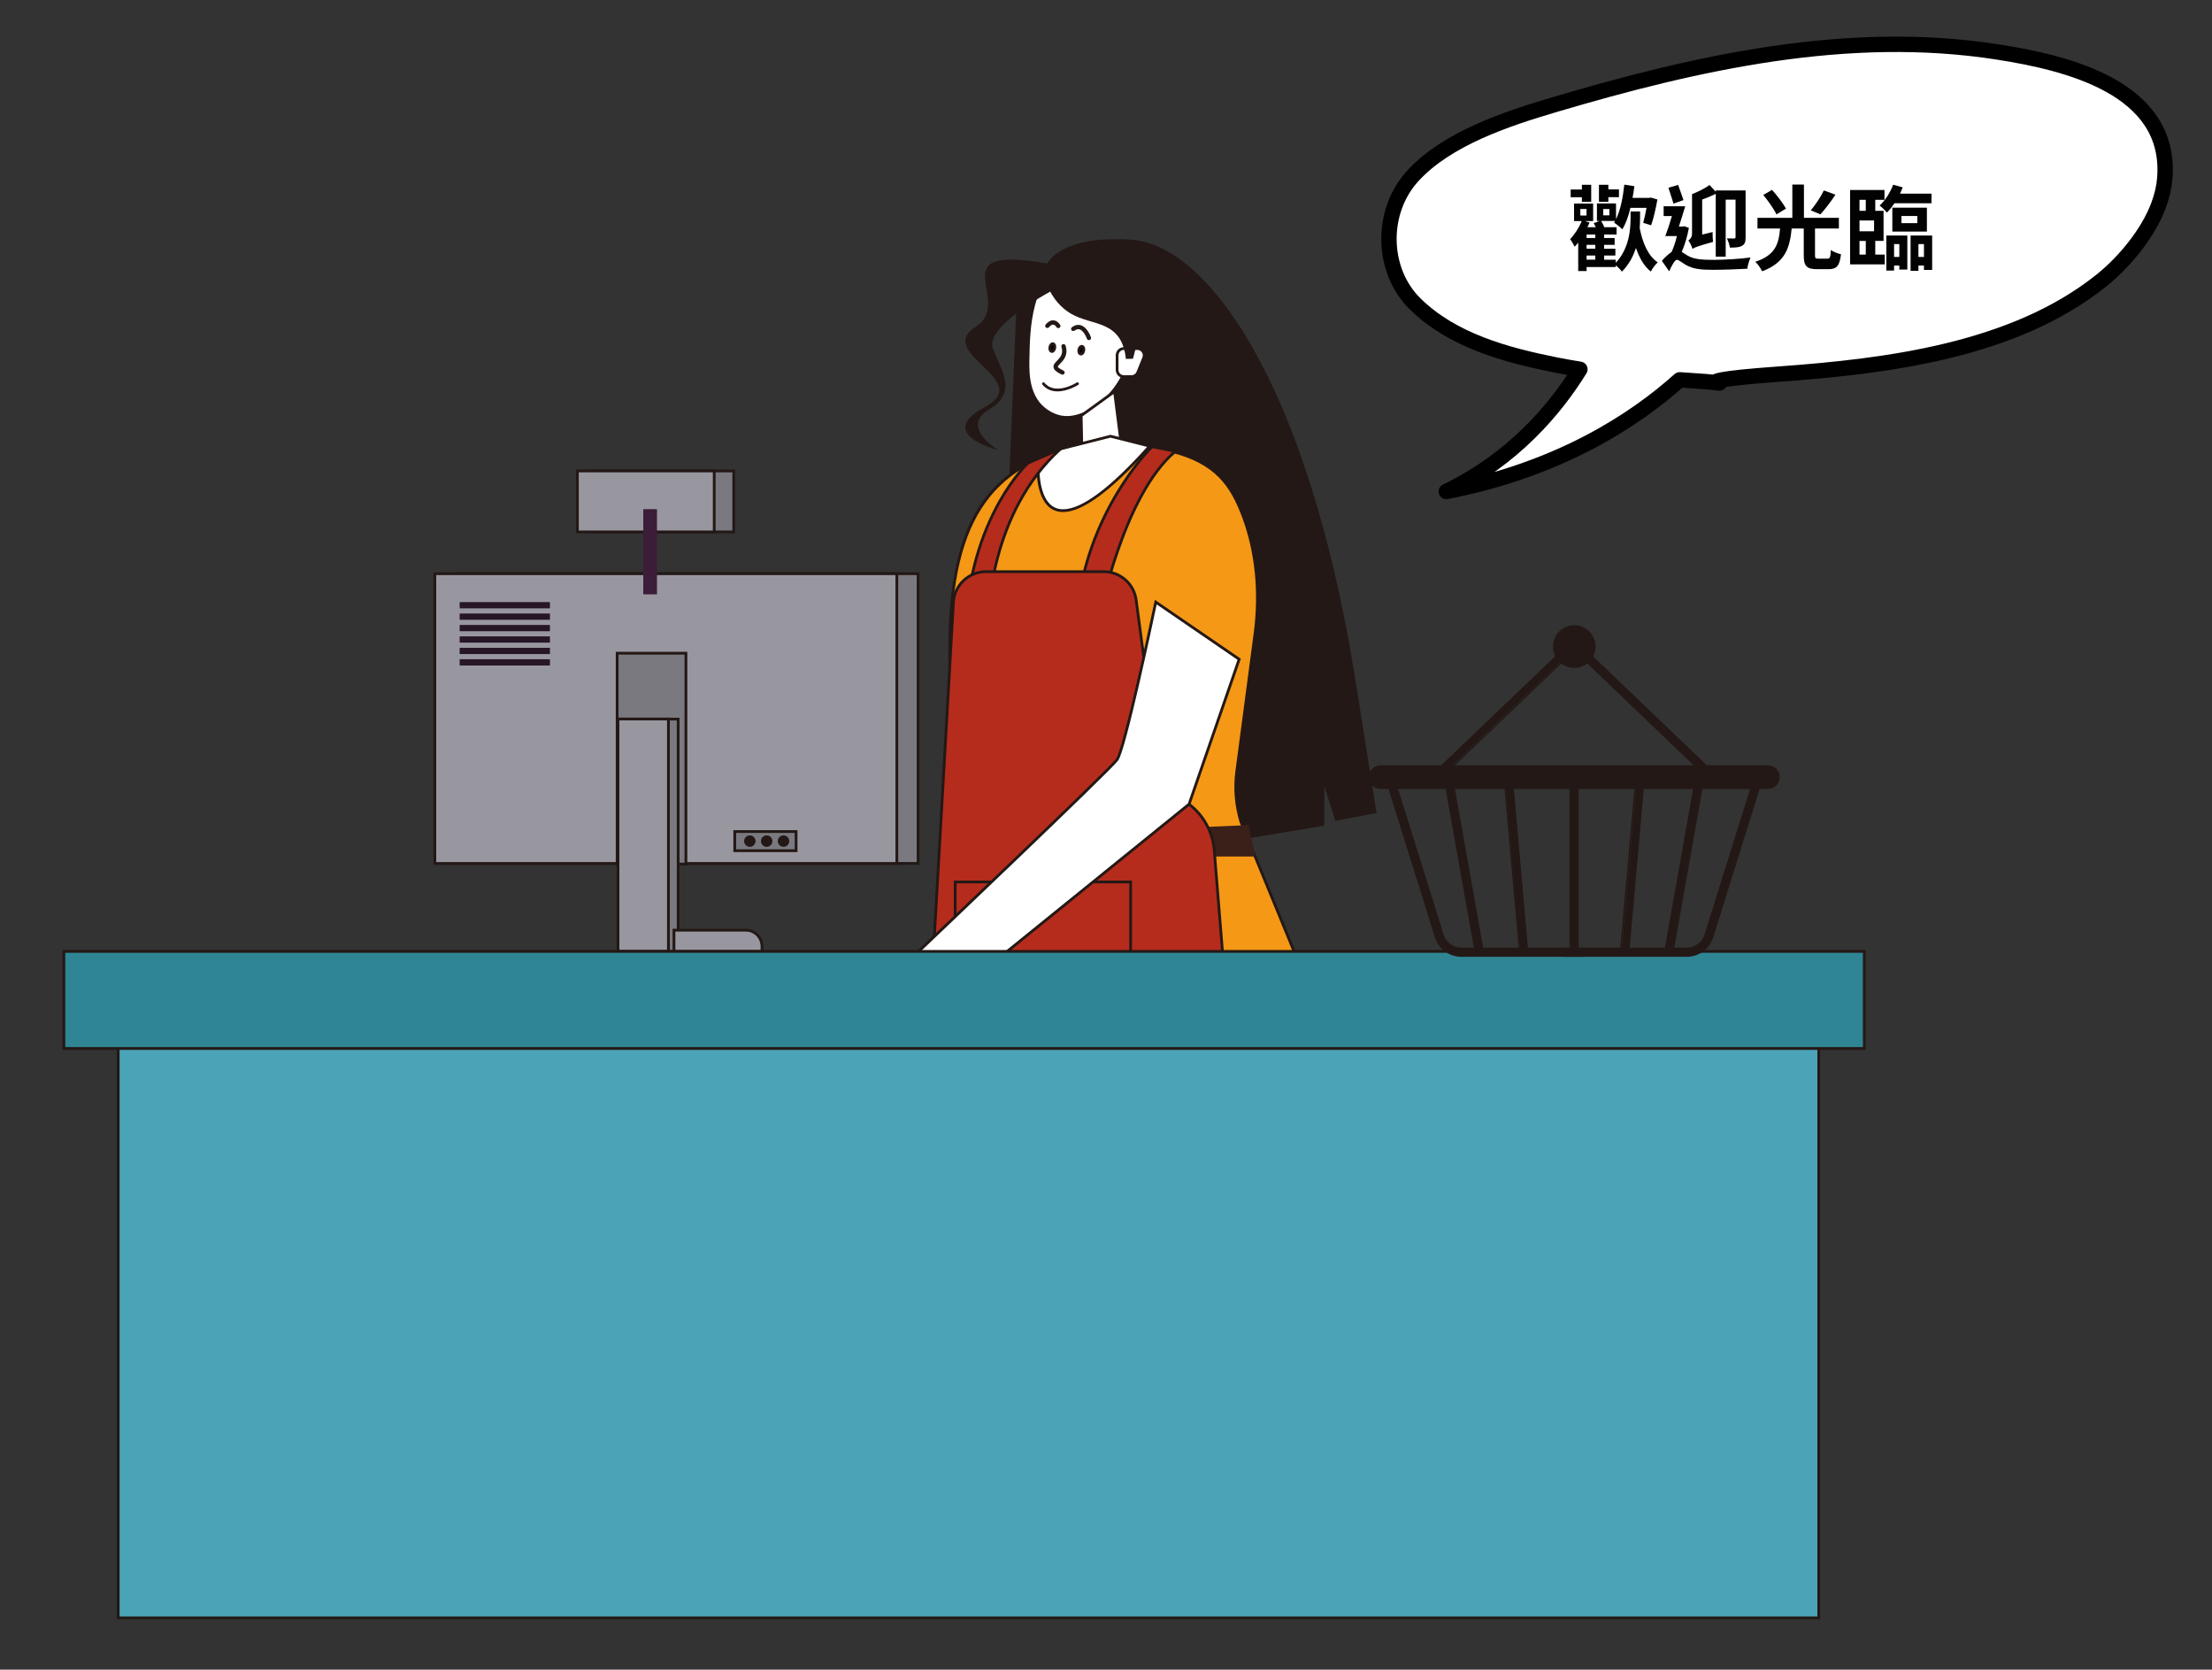 <?xml version="1.0" encoding="iso-8859-1"?>
<!-- Generator: Adobe Illustrator 16.0.0, SVG Export Plug-In . SVG Version: 6.00 Build 0)  -->
<!DOCTYPE svg PUBLIC "-//W3C//DTD SVG 1.1//EN" "http://www.w3.org/Graphics/SVG/1.1/DTD/svg11.dtd">
<svg version="1.1" id="Layer_2" xmlns="http://www.w3.org/2000/svg" xmlns:xlink="http://www.w3.org/1999/xlink" x="0px" y="0px"
	 width="432px" height="326px" viewBox="0 0 432 326" style="enable-background:new 0 0 432 326;" xml:space="preserve">
<rect x="0" y="0" width="432" height="326" fill="#333333" stroke="none"/>
<g>
	<g>
		<g>
			<g>
				<g>
					<g>
						<polygon style="fill:#231815;" points="198.674,55.789 196.998,95.872 215.622,88.799 212.286,60.351 						"/>
					</g>
				</g>
				<g>
					<g>
						<path style="fill:#231815;" d="M204.207,52.052c0,0,1.855-6.185,16.699-5.258c14.844,0.928,34.324,27.832,43.602,84.73
							l4.33,27.213l-8.041,1.545l-2.163-6.802v7.729l-17.761,2.958l-30.48-50.271l3.092-40.51L204.207,52.052z"/>
					</g>
				</g>
				<g>
					<g>
						<g>
							<g>
								<g>
									<g>
										<g>
											<g>
												<g>
													<g>
														<path style="fill:#FFFFFF;" d="M203.633,55.677c-0.932,1.08-1.422,2.557-1.787,3.969
															c-0.933,3.602-1.013,7.093-1.08,10.812c-0.029,1.671,0.029,3.362,0.455,4.98c0.426,1.618,1.241,3.17,2.521,4.247
															c1.667,1.403,3.573,2.089,5.723,1.738c2.149-0.352,4.123-1.458,5.78-2.874c3.134-2.68,5.229-6.545,5.766-10.635
															c0.373-2.839-0.01-5.767-1.061-8.429c-0.47-1.192-1.081-2.708-2.021-3.602c-1.017-0.967-2.575-1.464-3.922-1.717
															c-1.541-0.287-3.118-0.279-4.684-0.273c-1.646,0.008-3.401,0.047-4.771,0.963
															C204.205,55.089,203.9,55.367,203.633,55.677z"/>
														<path style="fill:#231815;" d="M203.568,79.891c-1.544-1.299-2.271-3.101-2.607-4.385
															c-0.458-1.74-0.492-3.531-0.464-5.054c0.063-3.524,0.129-7.169,1.087-10.875c0.355-1.371,0.853-2.926,1.845-4.078
															c0.292-0.338,0.619-0.63,0.975-0.868c1.48-0.991,3.388-1.001,4.936-1.009c0.227-0.001,0.454-0.001,0.682-0.001
															c1.226,0,2.648,0.021,4.036,0.279c1.802,0.339,3.167,0.94,4.058,1.787c1.008,0.958,1.658,2.607,2.086,3.698
															c1.081,2.736,1.453,5.698,1.079,8.563c-0.543,4.146-2.68,8.085-5.859,10.806c-1.862,1.592-3.906,2.606-5.912,2.935
															c-0.383,0.062-0.767,0.094-1.141,0.094C206.675,81.782,205.061,81.146,203.568,79.891z M209.325,54.162
															c-1.46,0.008-3.277,0.017-4.621,0.917c-0.314,0.211-0.606,0.471-0.867,0.773c-0.92,1.066-1.391,2.55-1.73,3.859
															c-0.942,3.644-1.007,7.256-1.07,10.749c-0.027,1.486,0.005,3.231,0.446,4.907c0.316,1.208,0.998,2.902,2.434,4.109
															c1.699,1.431,3.554,1.997,5.504,1.678c1.909-0.312,3.861-1.284,5.649-2.812c3.08-2.635,5.148-6.45,5.674-10.465
															c0.364-2.776,0.003-5.644-1.044-8.296c-0.412-1.047-1.035-2.629-1.957-3.505c-0.801-0.763-2.11-1.332-3.785-1.646
															c-1.34-0.25-2.735-0.271-3.937-0.271L209.325,54.162z"/>
													</g>
												</g>
											</g>
										</g>
									</g>
								</g>
							</g>
						</g>
					</g>
				</g>
				<g>
					<g>
						<g>
							<g>
								<g>
									<g>
										<g>
											<path style="fill:#FFFFFF;" d="M219.487,73.536h1.495c0.537,0,1.021-0.326,1.223-0.823l1.152-2.842
												c0.352-0.869-0.286-1.816-1.223-1.816h-2.647c-0.729,0-1.319,0.59-1.319,1.32v2.841
												C218.168,72.945,218.758,73.536,219.487,73.536z"/>
											<path style="fill:#231815;" d="M217.898,72.216v-2.841c0-0.876,0.713-1.589,1.589-1.589h2.647
												c0.529,0,1.022,0.261,1.318,0.7c0.295,0.439,0.353,0.996,0.154,1.487l-1.151,2.842c-0.245,0.603-0.824,0.992-1.474,0.992
												h-1.495C218.611,73.806,217.898,73.092,217.898,72.216z M219.487,68.324c-0.578,0-1.05,0.472-1.05,1.051v2.841
												c0,0.579,0.472,1.05,1.05,1.05h1.495c0.43,0,0.813-0.257,0.974-0.655l1.151-2.841c0.133-0.33,0.097-0.688-0.104-0.983
												c-0.197-0.294-0.515-0.463-0.869-0.463H219.487z"/>
										</g>
									</g>
								</g>
							</g>
						</g>
					</g>
				</g>
				<g>
					<g>
						<g>
							<g>
								<g>
									<g>
										<g>
											<polygon style="fill:#FFFFFF;" points="217.666,76.448 219.15,88.127 211.297,88.127 211.149,81.167 											"/>
											<path style="fill:#231815;" d="M210.877,81.031l6.999-5.068l1.579,12.434h-8.422L210.877,81.031z M217.455,76.934
												l-6.033,4.368l0.139,6.556h7.283L217.455,76.934z"/>
										</g>
									</g>
								</g>
							</g>
						</g>
					</g>
				</g>
				<g>
					<g>
						<g>
							<g>
								<g>
									<g>
										<path style="fill:#FFFFFF;stroke:#231815;stroke-width:2;stroke-miterlimit:10;" d="M210.557,52.648"/>
									</g>
								</g>
							</g>
						</g>
					</g>
				</g>
				<g>
					<g>
						<g>
							<g>
								<g>
									<path style="fill:#FFFFFF;" d="M202.003,90.387c0,0-4.96,26.676,21.454,1.672l1.066-4.949l-7.658-1.937l-9.729,2.467
										L202.003,90.387z"/>
									<path style="fill:#231815;" d="M203.098,101.464c-2.77-3.332-1.42-10.809-1.359-11.125l0.022-0.128l5.247-2.808
										l9.857-2.507l7.977,2.018l-1.141,5.285l-0.06,0.057c-7.549,7.146-13.291,10.77-17.068,10.77
										C205.128,103.025,203.959,102.5,203.098,101.464z M224.205,87.308l-7.34-1.856l-9.631,2.442l-4.988,2.669
										c-0.166,1-1.153,7.645,1.268,10.558c0.753,0.906,1.782,1.365,3.06,1.365c3.626,0,9.221-3.554,16.637-10.564L224.205,87.308
										z"/>
								</g>
							</g>
						</g>
					</g>
				</g>
				<g>
					<g>
						<path style="fill:#995F5F;" d="M188.867,171.018c0,0-4.135,21.059-2.318,54.952h66.475c0,0,0.791-3.742,0.896-5.182
							c0.538-7.463-0.058-10.712-1.153-18.116l-9.883-29.644L188.867,171.018z"/>
					</g>
				</g>
				<g>
					<g>
						<g>
							<path style="fill:#F59816;" d="M202.756,89.553c0,0-2.213,24.401,21.768-2.443l4.383,1.017
								c8.492,2.212,11.539,6.354,13.938,12.792c2.699,7.24,3.284,15.101,2.27,22.759l-3.567,26.895
								c-0.442,3.34-0.159,6.736,0.829,9.958l12.998,31.667h-72.449c0,0,6.511-17.773,3.621-46.314
								C182.924,110.17,188.541,96.01,202.756,89.553z"/>
							<path style="fill:#231815;" d="M182.672,192.106c0.065-0.177,6.456-18.04,3.603-46.195
								c-1.802-17.801-1.348-30.271,1.431-39.244c2.601-8.395,7.348-13.911,14.941-17.36l0.42-0.192l-0.041,0.461
								c-0.006,0.061-0.521,6.074,1.861,8.681c0.714,0.784,1.635,1.181,2.733,1.182c0.001,0,0.001,0,0.003,0
								c3.666,0,9.285-4.209,16.7-12.508l0.106-0.12l4.543,1.055c8.609,2.242,11.697,6.449,14.124,12.959
								c2.566,6.885,3.355,14.8,2.284,22.89l-3.568,26.894c-0.439,3.326-0.164,6.637,0.812,9.82l13.149,32.039h-73.234
								L182.672,192.106z M242.116,160.611c-1.007-3.281-1.288-6.669-0.837-10.073l3.566-26.894
								c1.062-8.002,0.281-15.828-2.254-22.631c-2.364-6.343-5.373-10.443-13.746-12.624l-4.228-0.981
								c-7.47,8.341-13.188,12.569-16.996,12.569c0,0-0.001,0-0.002,0c-1.257,0-2.312-0.457-3.134-1.357
								c-2.166-2.371-2.107-7.127-2.029-8.633c-14.625,6.893-19.012,22.628-15.645,55.868c2.641,26.073-2.623,43.391-3.51,46.072
								h71.669L242.116,160.611z"/>
						</g>
					</g>
				</g>
				<g>
					<path style="fill:#B52C1D;" d="M224.991,87.219c0,0-13.106,12.699-14.68,33.26h4.41c0,0,4.483-23.62,14.825-32.352
						L224.991,87.219z"/>
					<path style="fill:#231815;" d="M210.043,120.458c1.563-20.427,14.628-33.306,14.76-33.434l0.103-0.098l5.243,1.046
						l-0.429,0.361c-10.148,8.569-14.688,31.961-14.733,32.196l-0.042,0.22h-4.923L210.043,120.458z M228.955,88.284l-3.876-0.773
						c-1.202,1.223-12.905,13.578-14.475,32.699h3.896C214.984,117.826,219.479,96.781,228.955,88.284z"/>
				</g>
				<g>
					<path style="fill:#B52C1D;" d="M200.76,90.424c0,0-10.516,9.493-12.088,30.055h4.411c0,0-0.079-20.004,14.053-32.838
						L200.76,90.424z"/>
					<path style="fill:#231815;" d="M188.403,120.458c1.563-20.433,12.069-30.139,12.175-30.234l0.032-0.029l7.922-3.458
						l-1.216,1.104c-13.877,12.602-13.964,32.439-13.964,32.638l0.002,0.271h-4.974L188.403,120.458z M205.834,88.503l-4.925,2.149
						c-0.626,0.589-10.367,10.083-11.945,29.557h3.854C192.877,117.836,193.734,100.457,205.834,88.503z"/>
				</g>
				<polygon style="fill:#3A2019;" points="230.896,167.233 245.161,167.233 243.824,161.104 230.896,161.661 				"/>
				<g>
					<path style="fill:#B52C1D;" d="M192.543,111.62h23.048c3.182,0,5.873,2.355,6.294,5.511l4.258,31.903
						c0.315,2.377,1.563,4.529,3.469,5.985l2.613,2c2.844,2.176,4.632,5.453,4.922,9.021l4.86,59.931h-61.992l6.187-108.363
						C186.394,114.248,189.176,111.62,192.543,111.62z"/>
					<path style="fill:#231815;" d="M185.933,117.592c0.2-3.5,3.104-6.241,6.61-6.241h23.048c3.304,0,6.124,2.469,6.561,5.744
						l4.258,31.903c0.31,2.322,1.504,4.384,3.365,5.807l2.614,2c2.898,2.217,4.73,5.576,5.026,9.213l4.86,59.93l0.023,0.292H179.73
						L185.933,117.592z M236.877,166.062c-0.282-3.486-2.037-6.704-4.816-8.829l-2.613-2c-1.977-1.51-3.244-3.698-3.573-6.163
						l-4.257-31.903c-0.4-3.008-2.992-5.276-6.026-5.276h-23.048c-3.221,0-5.889,2.518-6.072,5.733l-6.169,108.078h61.413
						L236.877,166.062z"/>
				</g>
				<g>
					<rect x="186.545" y="172.207" style="fill:#B52C1D;" width="34.266" height="26.422"/>
					<path style="fill:#231815;" d="M186.274,171.938h34.807v26.96h-34.807V171.938z M220.542,172.477h-33.729v25.883h33.729
						V172.477z"/>
				</g>
				<polygon style="fill:#3A2019;" points="249.272,192.199 239.268,192.199 242.007,225.97 247.558,225.97 247.063,200.422 
					250.948,197.225 				"/>
				<g>
					<g>
						<g>
							<g>
								<path style="fill:#231815;" d="M204.08,54.299c0,0,0.938,4.505,5.067,6.945c4.132,2.442,9.801,1.158,10.72,8.652
									l-0.025,0.179l1.416-0.026c0,0,3.402-10.893-0.893-15.117C216.071,50.709,201.664,49.3,204.08,54.299z"/>
							</g>
						</g>
					</g>
				</g>
				<g>
					<g>
						<path style="fill:#231815;" d="M206.189,56.351c0,0-13.963,7.181-12.267,11.668c1.694,4.488,4.884,8.577-0.798,11.967
							c-5.687,3.392,1.793,7.879,1.793,7.879s-12.465-3.091-2.592-8.379c9.873-5.284-9.873-10.47-1.795-15.655
							c8.078-5.187-8.777-17.056,16.754-11.868L206.189,56.351z"/>
					</g>
				</g>
				<g>
					<g>
						<g>
							<path d="M207.553,72.88c0.036-0.013,0.071-0.04,0.089-0.078c0.035-0.075,0.003-0.165-0.071-0.2
								c-0.793-0.377-1.199-0.688-1.248-0.952c-0.043-0.239,0.213-0.5,0.532-0.828c0.643-0.659,1.522-1.56,0.991-3.263
								c-0.024-0.08-0.108-0.124-0.188-0.099c-0.002,0-0.002,0-0.002,0.001c-0.078,0.025-0.121,0.109-0.097,0.188
								c0.478,1.533-0.298,2.326-0.919,2.963c-0.366,0.376-0.684,0.7-0.613,1.09c0.067,0.382,0.49,0.732,1.415,1.17
								C207.478,72.891,207.516,72.892,207.553,72.88z"/>
							<path style="fill:#231815;" d="M207.506,73.157c0.045,0,0.088-0.007,0.133-0.021c0.107-0.035,0.198-0.116,0.246-0.221
								c0.048-0.099,0.054-0.213,0.017-0.319c-0.038-0.105-0.114-0.19-0.216-0.238c-1.001-0.475-1.09-0.713-1.099-0.756
								c-0.018-0.102,0.258-0.385,0.461-0.592c0.651-0.667,1.634-1.674,1.056-3.532c-0.066-0.213-0.303-0.341-0.519-0.278
								l-0.062,0.024c-0.186,0.087-0.283,0.303-0.223,0.504c0.431,1.381-0.251,2.079-0.854,2.695
								c-0.402,0.412-0.779,0.799-0.686,1.326c0.087,0.484,0.54,0.88,1.564,1.367C207.38,73.143,207.443,73.157,207.506,73.157z"/>
						</g>
					</g>
					<g>
						<g>
							
								<ellipse transform="matrix(-0.985 -0.172 0.172 -0.985 407.43 172.113)" cx="211.184" cy="68.376" rx="0.482" ry="0.767"/>
							<path style="fill:#231815;" d="M211.006,69.397c-0.162-0.028-0.303-0.122-0.407-0.27c-0.155-0.221-0.214-0.55-0.155-0.88
								c0.1-0.567,0.51-0.964,0.92-0.892c0.16,0.028,0.301,0.122,0.405,0.27c0.156,0.221,0.215,0.55,0.156,0.88
								c-0.092,0.521-0.436,0.9-0.819,0.9C211.072,69.405,211.039,69.402,211.006,69.397z M210.976,68.339
								c-0.04,0.227,0.011,0.399,0.064,0.478c0.01,0.013,0.034,0.044,0.059,0.049l0.007,0c0.073,0,0.236-0.156,0.287-0.454
								c0.04-0.227-0.01-0.399-0.064-0.478c-0.01-0.014-0.034-0.045-0.066-0.049C211.189,67.886,211.027,68.042,210.976,68.339z"/>
						</g>
					</g>
					<g>
						<g>
							
								<ellipse transform="matrix(-0.985 -0.172 0.172 -0.985 396.302 170.068)" cx="205.517" cy="67.869" rx="0.481" ry="0.766"/>
							<path style="fill:#231815;" d="M205.34,68.89c-0.416-0.072-0.663-0.578-0.563-1.151c0.101-0.566,0.503-0.965,0.919-0.891
								c0.219,0.038,0.401,0.2,0.5,0.443c0.084,0.205,0.107,0.456,0.063,0.707c-0.092,0.521-0.436,0.9-0.819,0.9
								C205.406,68.898,205.372,68.895,205.34,68.89z M205.308,67.832c-0.051,0.3,0.053,0.514,0.125,0.527l0.006,0
								c0.073,0,0.236-0.156,0.288-0.454c0.026-0.15,0.016-0.3-0.029-0.41c-0.03-0.075-0.07-0.112-0.102-0.117
								C205.523,67.378,205.36,67.534,205.308,67.832z"/>
						</g>
					</g>
					<g>
						<g>
							<path d="M212.709,66.134c0,0,0-0.001,0.002,0c0.076-0.027,0.119-0.112,0.093-0.191c-0.024-0.073-0.623-1.799-1.776-2.168
								c-0.488-0.156-1-0.047-1.517,0.327c-0.068,0.049-0.082,0.142-0.035,0.209c0.048,0.067,0.145,0.082,0.21,0.034
								c0.436-0.314,0.857-0.41,1.25-0.284c1.01,0.322,1.579,1.963,1.585,1.979C212.546,66.117,212.63,66.159,212.709,66.134z"/>
							<path style="fill:#231815;" d="M212.662,66.411c0.027,0,0.055-0.003,0.081-0.008l0.074-0.022
								c0.097-0.039,0.175-0.11,0.221-0.204c0.049-0.101,0.057-0.215,0.021-0.321c-0.025-0.078-0.662-1.928-1.949-2.338
								c-0.568-0.182-1.172-0.058-1.758,0.365c-0.186,0.135-0.229,0.398-0.094,0.585c0.131,0.181,0.406,0.225,0.586,0.094
								c0.363-0.261,0.699-0.345,1.009-0.245c0.727,0.231,1.266,1.385,1.413,1.81C212.322,66.297,212.482,66.411,212.662,66.411z"/>
						</g>
					</g>
					<g>
						<g>
							<path d="M206.734,63.791c0.01-0.003,0.019-0.007,0.027-0.012c0.072-0.041,0.098-0.133,0.057-0.204
								c-0.017-0.029-0.399-0.694-1.062-0.758c-0.445-0.042-0.891,0.196-1.329,0.708c-0.055,0.063-0.048,0.159,0.016,0.212
								s0.158,0.046,0.211-0.017c0.371-0.434,0.732-0.637,1.074-0.605c0.503,0.047,0.826,0.602,0.829,0.606
								C206.594,63.786,206.667,63.813,206.734,63.791z"/>
							<path style="fill:#231815;" d="M206.688,64.068c0.044,0,0.087-0.006,0.129-0.02c0.031-0.01,0.055-0.022,0.079-0.036
								c0.199-0.113,0.271-0.369,0.156-0.57c-0.049-0.086-0.495-0.819-1.271-0.893c-0.54-0.05-1.063,0.22-1.561,0.802
								c-0.073,0.086-0.107,0.195-0.098,0.307c0.009,0.112,0.061,0.213,0.146,0.286c0.166,0.144,0.446,0.123,0.591-0.047
								c0.305-0.357,0.594-0.535,0.84-0.512c0.3,0.028,0.551,0.352,0.624,0.475C206.398,63.987,206.538,64.068,206.688,64.068z"/>
						</g>
					</g>
					<g>
						<path style="fill:#FFFFFF;" d="M210.432,74.92c0,0-4.314,2.787-6.65,0"/>
						<path style="fill:#231815;" d="M206.527,76.419c2.045,0,4.021-1.252,4.051-1.272c0.123-0.081,0.16-0.248,0.08-0.373
							c-0.082-0.125-0.248-0.161-0.374-0.081c-0.04,0.027-4.142,2.623-6.297,0.054c-0.096-0.114-0.265-0.129-0.379-0.034
							c-0.114,0.096-0.129,0.266-0.035,0.38C204.409,76.089,205.478,76.419,206.527,76.419z"/>
					</g>
				</g>
			</g>
			<g>
				<path style="fill:#FFFFFF;" d="M225.719,117.563c0,0-5.978,28.582-7.551,30.76c-1.576,2.175-41.594,40.141-41.594,40.141
					l15.688,0.892l39.962-32.338l9.782-28.297L225.719,117.563z"/>
				<path style="fill:#231815;" d="M175.936,188.698l0.453-0.43c0.4-0.379,40.02-37.973,41.561-40.103
					c1.218-1.686,5.443-20.79,7.506-30.656l0.083-0.396l16.791,11.501l-9.851,28.492l-0.023,0.073l-40.024,32.385l-0.081,0.065
					L175.936,188.698z M241.686,128.827l-15.786-10.813c-0.756,3.597-6.006,28.384-7.514,30.467
					c-1.499,2.071-36.532,35.345-41.174,39.749l14.96,0.85l39.824-32.223L241.686,128.827z"/>
			</g>
		</g>
		<g>
			<g>
				<g>
					<g>
						<g>
							<g>
								<g>
									<rect x="89.07" y="112.016" style="fill:#7A797F;" width="90.229" height="56.575"/>
									<path style="fill:#231815;" d="M88.801,111.747h90.769v57.115H88.801V111.747z M179.031,112.286H89.34v56.037h89.691
										V112.286z"/>
								</g>
								<g>
									<rect x="84.925" y="112.016" style="fill:#98979F;" width="90.229" height="56.575"/>
									<path style="fill:#231815;" d="M84.655,111.747h90.767v57.115H84.655V111.747z M174.884,112.286H85.194v56.037h89.689
										V112.286z"/>
								</g>
							</g>
							<g>
								<g>
									<g>
										<rect x="120.529" y="127.542" style="fill:#7A797F;" width="13.431" height="41.173"/>
										<path style="fill:#231815;" d="M120.26,127.272h13.969v41.712H120.26V127.272z M133.689,127.812h-12.891v40.633h12.891
											V127.812z"/>
									</g>
								</g>
								<g>
									<g>
										<rect x="120.691" y="140.386" style="fill:#98979F;" width="9.877" height="45.358"/>
										<path style="fill:#231815;" d="M120.422,140.116h10.415v45.897h-10.415V140.116z M130.298,140.655h-9.337v44.819h9.337
											V140.655z"/>
									</g>
								</g>
							</g>
							<g>
								<rect x="130.541" y="140.406" style="fill:#7A797F;" width="1.901" height="45.358"/>
								<path style="fill:#231815;" d="M130.271,140.137h2.441v45.898h-2.441V140.137z M132.173,140.675h-1.362v44.82h1.362V140.675
									z"/>
							</g>
						</g>
						<g>
							<path style="fill:#98979F;" d="M148.817,185.765h-17.192v-4.146h14.026c1.749,0,3.166,1.417,3.166,3.164V185.765z"/>
							<path style="fill:#231815;" d="M131.355,181.349h14.296c1.895,0,3.437,1.541,3.437,3.434v1.252h-17.732V181.349z
								 M148.548,184.783c0-1.596-1.3-2.895-2.896-2.895h-13.757v3.607h16.653V184.783z"/>
						</g>
					</g>
					<g>
						<g>
							<g>
								<rect x="143.494" y="162.361" style="fill:#7A797F;" width="11.98" height="3.739"/>
								<path style="fill:#231815;" d="M143.226,162.091h12.519v4.279h-12.519V162.091z M155.205,162.631h-11.439v3.2h11.439
									V162.631z"/>
							</g>
						</g>
						<g>
							<g>
								<g>
									<circle style="fill:#231815;" cx="149.731" cy="164.23" r="1.118"/>
								</g>
							</g>
							<g>
								<g>
									<g>
										<circle style="fill:#231815;" cx="146.44" cy="164.23" r="1.118"/>
									</g>
								</g>
								<g>
									<g>
										<circle style="fill:#231815;" cx="153.024" cy="164.23" r="1.119"/>
									</g>
								</g>
							</g>
						</g>
					</g>
					<g>
						<rect x="89.772" y="117.563" style="fill:#261626;" width="17.629" height="1.22"/>
						<rect x="89.772" y="119.795" style="fill:#261626;" width="17.629" height="1.221"/>
						<rect x="89.772" y="122.026" style="fill:#261626;" width="17.629" height="1.221"/>
						<rect x="89.772" y="124.257" style="fill:#261626;" width="17.629" height="1.221"/>
						<rect x="89.772" y="126.49" style="fill:#261626;" width="17.629" height="1.219"/>
						<rect x="89.772" y="128.721" style="fill:#261626;" width="17.629" height="1.219"/>
					</g>
				</g>
				<g>
					<g>
						<rect x="115.001" y="91.953" style="fill:#7A797F;" width="28.293" height="11.908"/>
						<path style="fill:#231815;" d="M114.73,91.684h28.833v12.447H114.73V91.684z M143.025,92.223h-27.755v11.368h27.755V92.223z"
							/>
					</g>
					<g>
						<rect x="112.766" y="91.953" style="fill:#98979F;" width="26.721" height="11.908"/>
						<path style="fill:#231815;" d="M112.495,91.684h27.261v12.447h-27.261V91.684z M139.218,92.223h-26.184v11.368h26.184V92.223z
							"/>
					</g>
				</g>
				<rect x="125.63" y="99.412" style="fill:#3B1D39;" width="2.677" height="16.634"/>
			</g>
			<g>
				<g>
					<rect x="23.082" y="189.831" style="fill:#4BA3B7;" width="332.118" height="126.062"/>
					<path style="fill:#231815;" d="M22.813,189.562h332.654v126.601H22.813V189.562z M354.93,190.101H23.354v125.524H354.93
						V190.101z"/>
				</g>
				<g>
					<rect x="12.477" y="185.765" style="fill:#2F8593;" width="351.618" height="18.949"/>
					<path style="fill:#231815;" d="M12.207,185.495h352.158v19.488H12.207V185.495z M363.826,186.035H12.747v18.409h351.079
						V186.035z"/>
				</g>
			</g>
		</g>
		<g>
			<g>
				<g>
					<g>
						<g>
							<g>
								<path style="fill:#231815;" d="M269.634,153.916h75.639c1.202,0,2.179-0.974,2.179-2.177l0,0
									c0-1.204-0.977-2.178-2.179-2.178h-75.639c-1.203,0-2.178,0.975-2.178,2.178l0,0
									C267.456,152.942,268.431,153.916,269.634,153.916z"/>
								<path style="fill:#231815;" d="M267.321,151.739c0-1.275,1.037-2.313,2.313-2.313h75.639c1.275,0,2.313,1.037,2.313,2.313
									c0,1.274-1.037,2.312-2.313,2.312h-75.639C268.358,154.051,267.321,153.014,267.321,151.739z M269.634,149.697
									c-1.126,0-2.044,0.916-2.044,2.042c0,1.126,0.918,2.042,2.044,2.042h75.639c1.126,0,2.044-0.917,2.044-2.042
									c0-1.126-0.918-2.042-2.044-2.042H269.634z"/>
							</g>
						</g>
						<g>
							<g>
								<g>
									<g>
										<path style="fill:#231815;" d="M305.422,186.688h23.963c2.346,0,4.391-1.503,5.092-3.741l9.688-30.981l-1.448-0.453
											l-9.69,30.981c-0.5,1.601-1.962,2.677-3.641,2.677h-23.963V186.688z"/>
										<path style="fill:#231815;" d="M305.288,185.035h24.097c1.619,0,3.031-1.038,3.512-2.582l9.689-30.981l0.04-0.129
											l1.708,0.535l-9.729,31.11c-0.718,2.294-2.815,3.835-5.22,3.835h-24.097V185.035z M342.803,151.681l-9.648,30.853
											c-0.518,1.657-2.032,2.771-3.77,2.771h-23.827v1.25h23.827c2.285,0,4.28-1.466,4.963-3.646l9.648-30.853L342.803,151.681z
											"/>
									</g>
								</g>
								<g>
									<g>
										<path style="fill:#231815;" d="M285.44,186.688h23.964v-1.518H285.44c-1.677,0-3.14-1.076-3.64-2.677l-9.688-30.981
											l-1.45,0.453l9.688,30.981C281.055,185.185,283.098,186.688,285.44,186.688z"/>
										<path style="fill:#231815;" d="M280.223,182.988l-9.688-30.981l-0.04-0.128l1.707-0.535l9.727,31.11
											c0.485,1.544,1.896,2.582,3.513,2.582h24.099v1.788H285.44C283.038,186.823,280.941,185.282,280.223,182.988z
											 M309.27,185.304H285.44c-1.736,0-3.25-1.113-3.77-2.77l-9.647-30.853l-1.191,0.374l9.648,30.853
											c0.684,2.181,2.677,3.646,4.96,3.646h23.829V185.304z"/>
									</g>
								</g>
							</g>
							<g>
								<g>
									<rect x="306.655" y="151.739" style="fill:#231815;" width="1.519" height="34.189"/>
									<path style="fill:#231815;" d="M306.52,151.604h1.789v34.46h-1.789V151.604z M308.038,151.874h-1.247v33.92h1.247V151.874z
										"/>
								</g>
							</g>
							<g>
								<g>
									<g>
										
											<rect x="311.592" y="168.076" transform="matrix(-0.175 0.985 -0.985 -0.175 552.711 -125.529)" style="fill:#231815;" width="34.725" height="1.518"/>
										<path style="fill:#231815;" d="M325.016,185.904l6.119-34.454l1.76,0.314l-6.119,34.456L325.016,185.904z
											 M331.353,151.763l-6.025,33.924l1.229,0.219l6.027-33.924L331.353,151.763z"/>
									</g>
								</g>
								<g>
									<g>
										
											<rect x="285.113" y="151.473" transform="matrix(-0.984 0.177 -0.177 -0.984 597.066 284.533)" style="fill:#231815;" width="1.518" height="34.723"/>
										<path style="fill:#231815;" d="M281.956,151.896l-0.023-0.132l1.759-0.314l6.12,34.454l-1.759,0.315L281.956,151.896z
											 M283.474,151.763l-1.229,0.219l6.025,33.924l1.229-0.219L283.474,151.763z"/>
									</g>
								</g>
							</g>
							<g>
								<g>
									<g>
										
											<rect x="301.612" y="168.075" transform="matrix(-0.088 0.996 -0.996 -0.088 515.144 -133.754)" style="fill:#231815;" width="34.322" height="1.518"/>
										<path style="fill:#231815;" d="M316.353,185.985l3.048-34.324l0.012-0.134l1.78,0.157l-3.048,34.322l-0.012,0.134
											L316.353,185.985z M319.657,151.819l-3.013,33.92l1.244,0.109l3.012-33.919L319.657,151.819z"/>
									</g>
								</g>
								<g>
									<g>
										
											<rect x="295.295" y="151.673" transform="matrix(-0.996 0.087 -0.087 -0.996 605.71 311.192)" style="fill:#231815;" width="1.517" height="34.323"/>
										<path style="fill:#231815;" d="M293.633,151.685l1.78-0.157l3.062,34.457l-1.78,0.156L293.633,151.685z M295.169,151.819
											l-1.243,0.11l3.012,33.919l1.244-0.109L295.169,151.819z"/>
									</g>
								</g>
							</g>
						</g>
					</g>
					<g>
						<g>
							<g>
								
									<rect x="319.945" y="119.525" transform="matrix(-0.692 0.722 -0.722 -0.692 642.576 2.732)" style="fill:#231815;" width="1.52" height="38.095"/>
								<path style="fill:#231815;" d="M306.227,125.956l1.237-1.292l27.718,26.523l-1.235,1.292L306.227,125.956z M307.472,125.046
									l-0.862,0.902l27.327,26.15l0.864-0.902L307.472,125.046z"/>
							</g>
						</g>
						<g>
							<g>
								
									<rect x="275.155" y="137.813" transform="matrix(-0.723 0.691 -0.691 -0.723 602.567 35.286)" style="fill:#231815;" width="38.094" height="1.518"/>
								<path style="fill:#231815;" d="M279.725,151.188l27.718-26.523l1.235,1.292l-27.716,26.523L279.725,151.188z
									 M307.434,125.046l-27.328,26.15l0.865,0.902l27.325-26.15L307.434,125.046z"/>
							</g>
						</g>
					</g>
				</g>
				<g>
					<g>
						<circle style="fill:#231815;" cx="307.453" cy="126.239" r="4.029"/>
						<path style="fill:#231815;" d="M303.289,126.239c0-2.295,1.868-4.164,4.164-4.164c2.297,0,4.163,1.868,4.163,4.164
							c0,2.296-1.866,4.165-4.163,4.165C305.157,130.403,303.289,128.535,303.289,126.239z M303.559,126.239
							c0,2.148,1.748,3.895,3.895,3.895s3.894-1.747,3.894-3.895c0-2.147-1.747-3.894-3.894-3.894S303.559,124.092,303.559,126.239z
							"/>
					</g>
				</g>
			</g>
		</g>
	</g>
	<g>
		<path style="fill:#FFFFFF;" d="M335.352,74.719C335.676,74.816,336.174,74.817,335.352,74.719L335.352,74.719z"/>
		<path style="fill:#FFFFFF;" d="M390.129,10.145c-29.213-4.555-58.614,2.02-86.553,10.289c-9.27,2.743-20.961,6.584-27.67,13.925
			c-6.404,7.009-6.102,18.46,0.404,24.908c7.279,7.216,17.811,10.055,27.556,11.999c1.503,0.3,3.071,0.577,4.688,0.838
			c-4.771,7.724-12.955,17.508-26.102,23.865c22.27-4.313,36.969-14.07,45.587-21.809c4.53,0.28,6.525,0.465,7.312,0.559
			c-0.645-0.192-0.579-0.762,12.077-1.673c21.116-1.521,45.897-4.577,62.992-18.295c4.486-3.601,9.08-9.158,11.124-14.608
			c0.701-1.871,1.1-3.634,1.232-5.294C424.209,17.081,403.597,12.244,390.129,10.145z"/>
	</g>
	<g>
		<path style="fill:none;stroke:#000000;stroke-width:3;stroke-linecap:round;stroke-linejoin:round;stroke-miterlimit:10;" d="
			M335.352,74.719C335.676,74.816,336.174,74.817,335.352,74.719L335.352,74.719z"/>
		<path style="fill:none;stroke:#000000;stroke-width:3;stroke-linecap:round;stroke-linejoin:round;stroke-miterlimit:10;" d="
			M390.129,10.145c-29.213-4.555-58.614,2.02-86.553,10.289c-9.27,2.743-20.961,6.584-27.67,13.925
			c-6.404,7.009-6.102,18.46,0.404,24.908c7.279,7.216,17.811,10.055,27.556,11.999c1.503,0.3,3.071,0.577,4.688,0.838
			c-4.771,7.724-12.955,17.508-26.102,23.865c22.27-4.313,36.969-14.07,45.587-21.809c4.53,0.28,6.525,0.465,7.312,0.559
			c-0.645-0.192-0.579-0.762,12.077-1.673c21.116-1.521,45.897-4.577,62.992-18.295c4.486-3.601,9.08-9.158,11.124-14.608
			c0.701-1.871,1.1-3.634,1.232-5.294C424.209,17.081,403.597,12.244,390.129,10.145z"/>
	</g>
	<g>
		<path style="fill:#020202;" d="M320.304,42.44c0,0.63-0.018,1.35-0.072,2.106c0.559,2.863,1.639,5.438,3.529,6.68
			c-0.45,0.378-1.063,1.206-1.351,1.8c-1.332-1.044-2.25-2.665-2.917-4.627c-0.504,1.621-1.351,3.223-2.736,4.646
			c-0.252-0.378-0.774-0.9-1.206-1.242v0.342h-5.69v0.774h-1.639v-5.563c-0.233,0.306-0.45,0.558-0.684,0.81
			c-0.162-0.306-0.612-1.116-0.9-1.477c0.882-0.9,1.729-2.214,2.286-3.529h-1.512v-3.421h3.727v3.421h-1.584l0.882,0.306
			c-0.126,0.288-0.27,0.594-0.414,0.9h1.621c-0.126-0.27-0.253-0.558-0.396-0.792l1.17-0.432h-0.54v-3.421h3.728v3.061
			c0.864-1.729,1.351-4.213,1.62-6.734l1.963,0.306c-0.09,0.774-0.216,1.53-0.36,2.287h3.259l0.288-0.072l1.314,0.378
			c-0.306,1.765-0.774,3.763-1.224,5.042l-1.549-0.486c0.216-0.774,0.45-1.836,0.648-2.917h-3.151
			c-0.378,1.656-0.918,3.097-1.566,4.195c-0.342-0.36-1.17-1.026-1.62-1.314c0.071-0.108,0.126-0.216,0.197-0.324h-2.736
			c0.252,0.378,0.486,0.828,0.63,1.224h2.395v1.423h-2.431v0.684h2.053v1.333h-2.053v0.756h2.197v1.333h-2.197v0.81h2.27v0.612
			c2.646-2.845,2.898-6.5,2.898-8.913v-1.116h1.854V42.44z M308.942,38.515h-2.196v-1.513h2.196v-0.918h1.818v3.331h-1.818V38.515z
			 M308.637,42.08h1.206v-1.278h-1.206V42.08z M311.553,45.789h-1.692v0.684h1.692V45.789z M311.553,47.806h-1.692v0.756h1.692
			V47.806z M309.86,50.704h1.692v-0.81h-1.692V50.704z M314.109,39.415h-1.836v-3.331h1.836v0.9h2.071v1.512h-2.071V39.415z
			 M313.102,42.044h1.206v-1.225h-1.206V42.044z"/>
		<path style="fill:#020202;" d="M329.841,44.492c-0.306,1.639-0.792,3.331-1.404,4.682c0.288,0.18,0.631,0.432,1.116,0.72
			c1.225,0.738,2.917,0.846,5.023,0.846c2.071,0,5.313-0.18,7.293-0.468c-0.234,0.576-0.595,1.621-0.612,2.197
			c-1.477,0.09-4.682,0.216-6.788,0.216c-2.395,0-3.907-0.198-5.204-0.955c-0.756-0.414-1.404-1.008-1.765-1.008
			c-0.414,0-1.062,1.225-1.512,2.251l-1.423-2.035c0.63-0.756,1.297-1.351,1.891-1.729c0.414-0.882,0.774-2.017,1.044-3.115h-2.269
			c0.414-1.062,0.883-2.502,1.297-3.907h-1.62v-1.908h4.213c-0.378,1.26-0.811,2.701-1.242,3.961h0.738l0.324-0.072L329.841,44.492z
			 M326.816,39.757c-0.198-0.81-0.685-2.106-0.973-3.097l1.891-0.558c0.324,0.954,0.792,2.161,1.045,2.971L326.816,39.757z
			 M334.469,45.303c-0.019,0.594,0.018,1.458,0.09,1.927c-3.043,0.846-3.655,1.098-4.016,1.368c-0.126-0.468-0.504-1.278-0.81-1.639
			c0.342-0.216,0.72-0.63,0.72-1.386v-7.67c1.225-0.468,2.593-1.17,3.421-1.782l1.207,1.314v-0.252h5.833v9.147
			c0,0.882-0.144,1.368-0.72,1.674c-0.54,0.306-1.297,0.342-2.341,0.342c-0.072-0.522-0.342-1.314-0.594-1.801
			c0.611,0.018,1.206,0.018,1.404,0.018c0.216,0,0.288-0.072,0.288-0.288v-7.292h-1.927V50.11h-1.944V37.849
			c-0.828,0.414-1.747,0.792-2.647,1.116v6.842L334.469,45.303z"/>
		<path style="fill:#020202;" d="M356.897,50.506c0.486,0,0.595-0.252,0.667-1.693c0.45,0.342,1.368,0.703,1.98,0.829
			c-0.271,2.269-0.828,2.917-2.449,2.917h-2.25c-2.071,0-2.575-0.666-2.575-2.754v-5.186h-2.358c-0.36,3.727-1.242,6.68-5.78,8.354
			c-0.252-0.576-0.828-1.422-1.332-1.855c3.979-1.296,4.591-3.565,4.844-6.5h-4.412V42.53h6.807v-6.5h2.269v6.5h6.824v2.089h-4.664
			v5.167c0,0.648,0.091,0.72,0.702,0.72H356.897z M346.941,41.864c-0.469-1.008-1.603-2.611-2.575-3.799l1.71-0.99
			c0.991,1.098,2.179,2.647,2.72,3.655L346.941,41.864z M358.465,38.011c-0.937,1.404-2.053,2.881-2.953,3.835l-1.873-0.774
			c0.883-1.026,1.963-2.646,2.557-3.889L358.465,38.011z"/>
		<path style="fill:#020202;" d="M366.237,49.714h1.854v1.909h-6.77v-14.53h6.716v1.926h-1.801v2.143h1.62v5.87h-1.62V49.714z
			 M363.158,39.019v2.143h1.225v-2.143H363.158z M363.158,43.052v2.107h2.845v-2.107H363.158z M363.158,49.714h1.225v-2.665h-1.225
			V49.714z M369.982,39.685c-0.468,0.702-0.954,1.314-1.458,1.818c-0.307-0.36-1.026-1.08-1.44-1.368
			c1.098-0.99,2.07-2.539,2.646-4.069l1.872,0.522c-0.162,0.396-0.342,0.811-0.54,1.225h6.158v1.873H369.982z M368.398,45.987h4.104
			v6.644h-1.566v-0.774h-1.026v0.973h-1.512V45.987z M369.568,45.213v-4.664h6.752v4.664H369.568z M369.91,47.661v2.503h1.026
			v-2.503H369.91z M371.351,43.574h3.097V42.17h-3.097V43.574z M377.347,45.987v6.716h-1.603v-0.847h-1.08v1.026h-1.53v-6.896
			H377.347z M375.744,50.164v-2.503h-1.08v2.503H375.744z"/>
	</g>
</g>
</svg>
